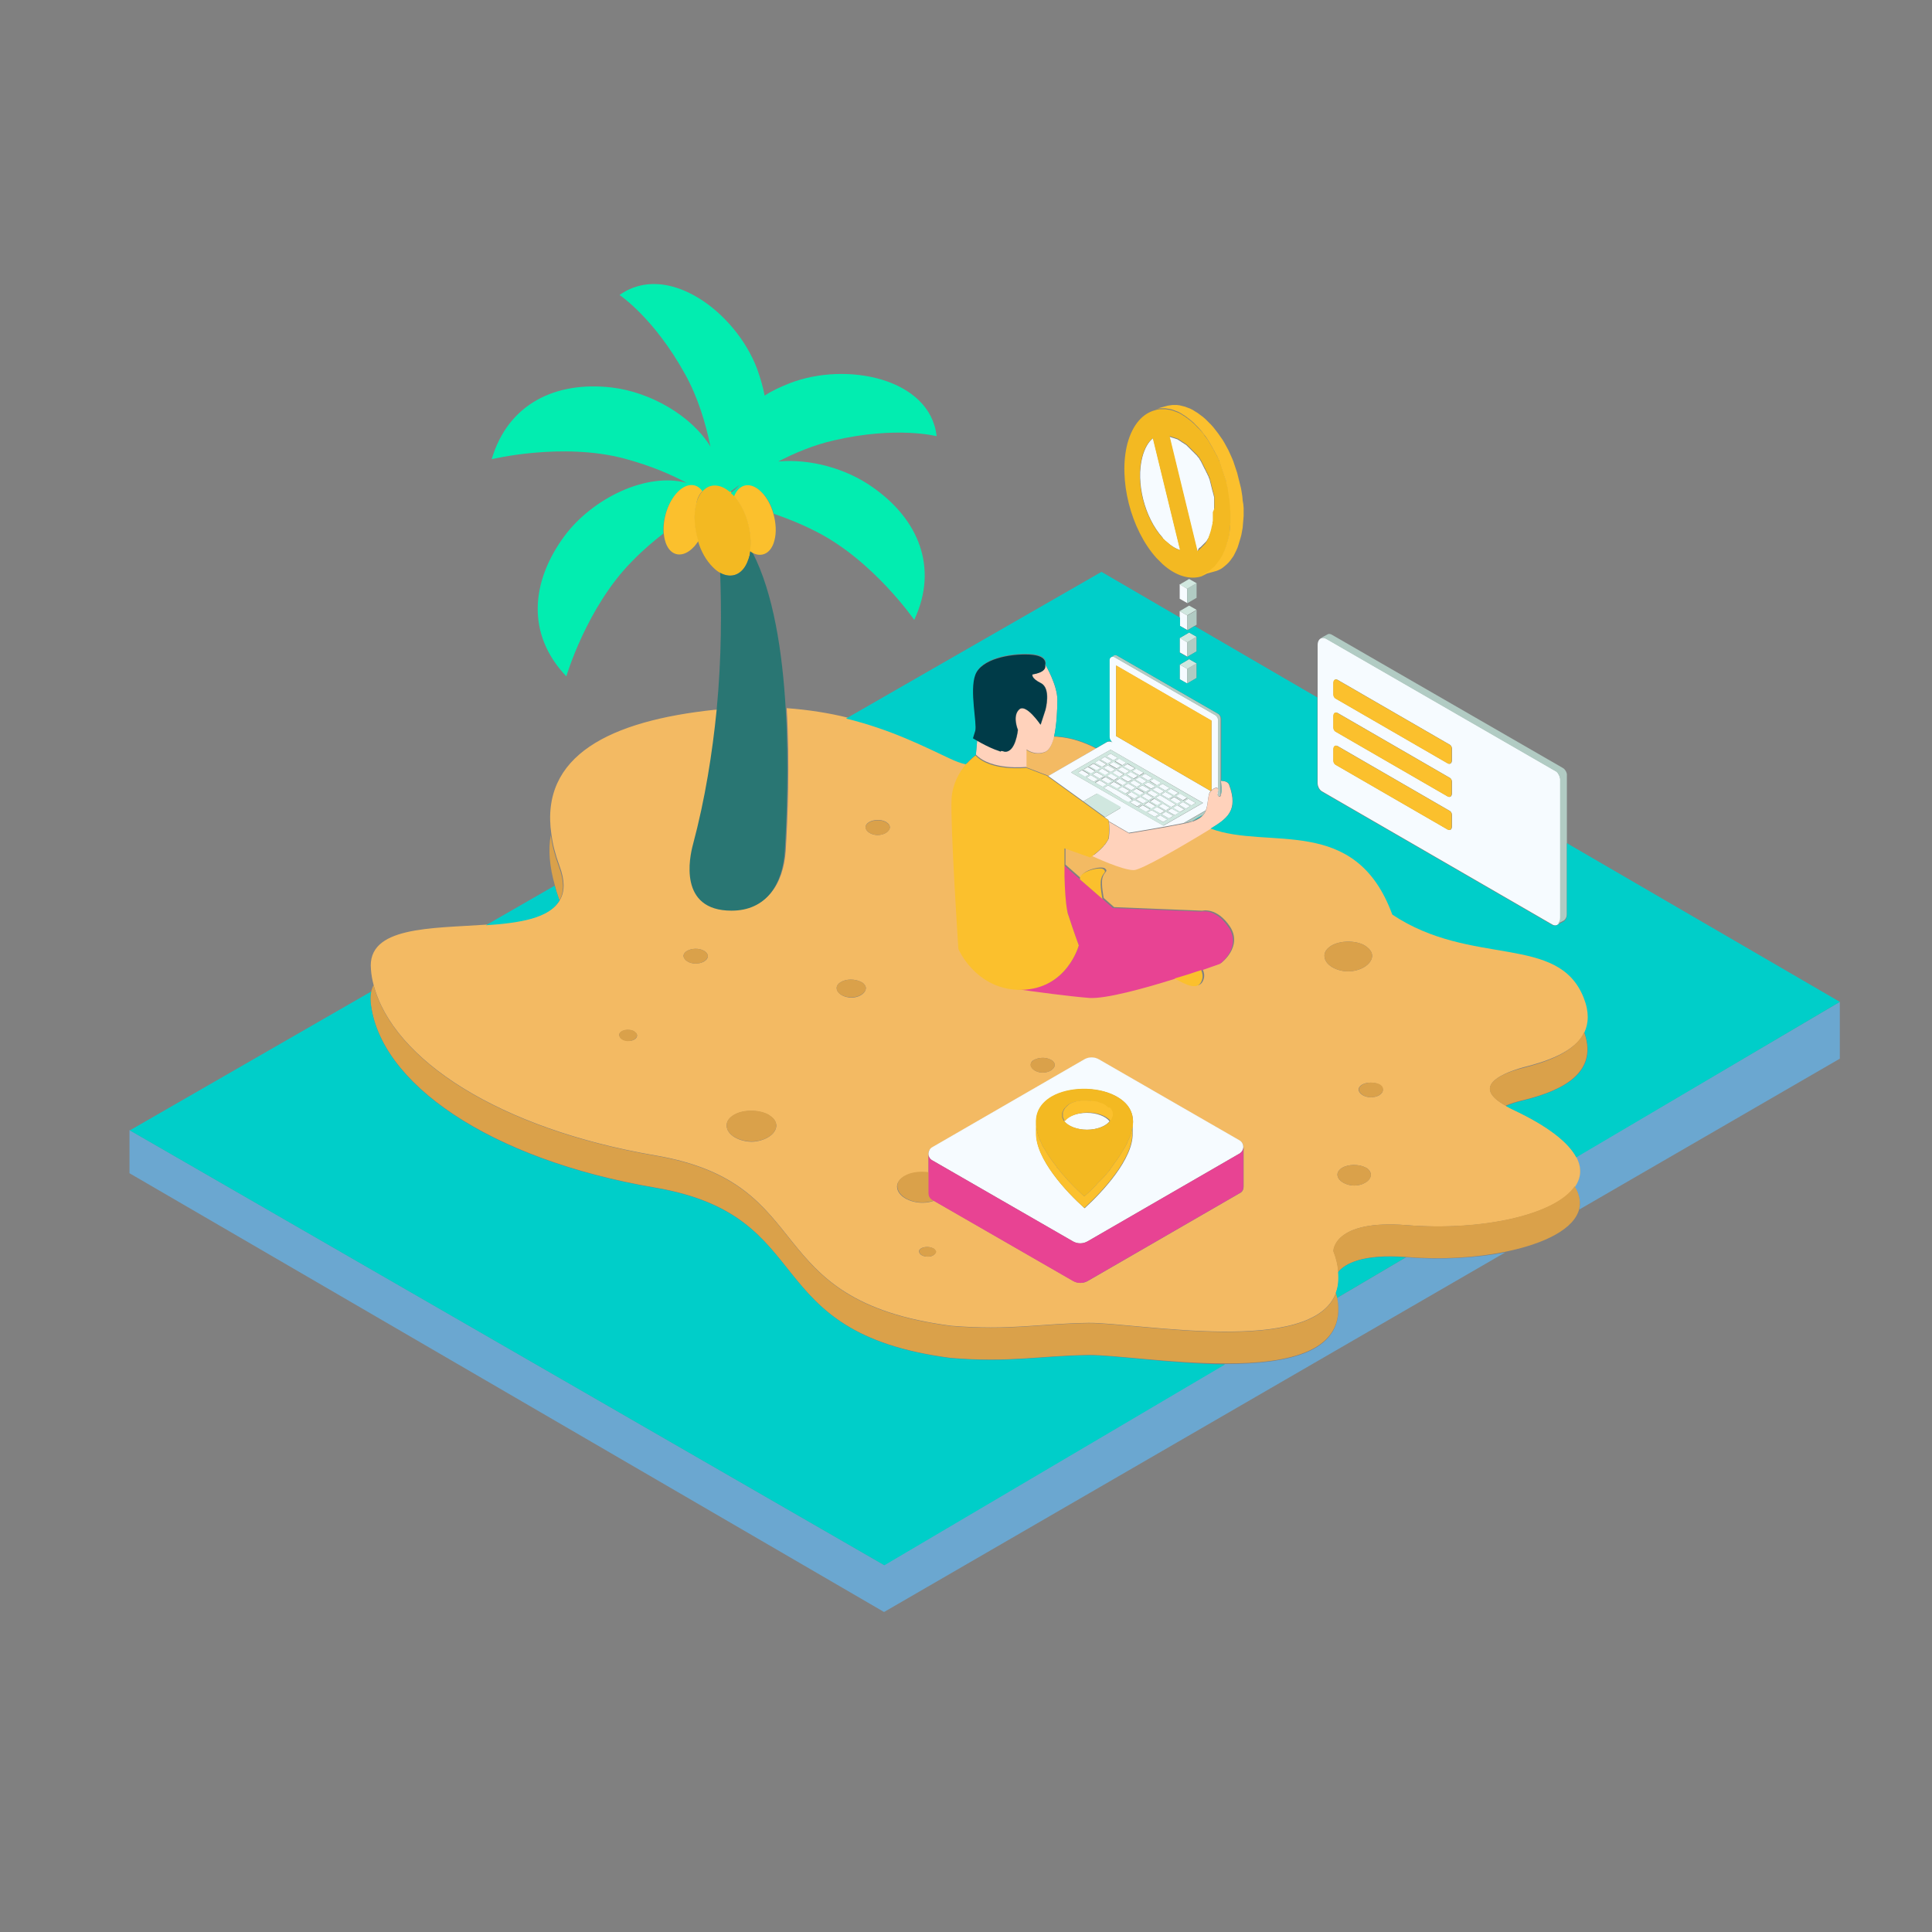 <svg version="1.1" id="color_x5F_1" xmlns="http://www.w3.org/2000/svg" xmlns:xlink="http://www.w3.org/1999/xlink" x="0px" y="0px" width="600px" height="600px" viewBox="0 0 600 600" enable-background="new 0 0 600 600" xml:space="preserve">
<rect x="0" y="0" width="600" height="600" fill="#808080" stroke="none"/>
<path id="color_x5F_14" fill="#6BA7D0" d="M571.376,311.137L571.376,311.137v17.639l-80.935,46.867
	c0.504-2.217,0.102-4.535-1.41-7.055c1.914-2.722,2.217-5.846,0.402-9.273L571.376,311.137z M436.822,390.459
	c-0.102,0-0.102,0-0.202,0l-21.367,12.599c3.226,16.831-14.917,20.561-34.873,20.561l-105.829,62.389L40.215,350.949v13.404
	l234.336,136.268l192.911-111.674C458.491,390.66,447.707,391.365,436.822,390.459z"></path>
<path id="color_x5F_13" fill="#F3BA63" d="M325.248,240.786l-6.552-2.52v-5.443c0,0,2.621,2.117,5.946,0.706
	c1.311-0.604,2.117-2.419,2.621-4.737c0.303,0,0.504,0,0.807,0c4.535,0.303,8.566,1.714,12.296,3.629l-14.816,8.567L325.248,240.786
	z M467.663,343.391c0.605,0.302,1.311,0.705,2.117,1.107c11.188,5.242,17.336,10.281,19.755,14.816
	c1.813,3.428,1.512,6.451-0.403,9.273c-6.249,8.768-29.027,13.808-52.209,11.893c-22.88-1.814-22.778,8.063-22.778,8.063
	c0.906,2.318,1.411,4.536,1.512,6.451c0.201,2.419,0,4.535-0.706,6.35c-7.055,19.956-61.784,9.374-76.802,9.475
	c-15.42,0.201-24.29,2.419-42.734,0.907c-60.675-7.862-40.417-44.146-91.92-52.915c-48.278-8.265-81.438-29.632-87.485-53.016
	c-0.403-1.512-0.706-3.124-0.806-4.736c-1.311-13.405,18.646-12.7,35.881-13.909c10.381-0.706,19.755-2.117,22.879-7.761
	c1.411-2.52,1.512-5.947-0.202-10.482c-1.311-3.527-2.117-6.753-2.52-9.776c-3.628-24.492,18.243-35.276,50.697-38.703
	c0.302,0,0.504,0,0.806-0.101c-1.209,13.204-3.527,27.516-7.257,41.727c-1.008,3.729-4.636,20.46,11.994,20.46
	c10.785,0,15.824-8.164,16.529-18.344c0.605-9.979,1.311-26.81,0.303-44.247c6.854,0.504,13.103,1.512,18.848,2.923
	c14.01,3.427,24.391,8.769,32.152,12.397c1.915,0.907,3.527,1.512,5.039,1.814c-1.915,2.217-4.031,5.846-4.333,10.482
	c-0.403,8.668,2.116,46.666,2.116,46.666s5.04,11.994,18.243,12.7c5.544,0.807,16.026,2.217,22.376,2.721
	c4.938,0.403,16.832-2.922,26.508-5.946c3.628,1.915,7.559,4.032,8.566,0.302c0.303-1.008,0.101-2.016-0.302-2.922
	c3.527-1.21,5.745-2.016,5.745-2.016s6.752-5.04,2.721-11.289c-4.132-6.148-8.567-4.938-8.567-4.938l-27.414-1.109l-3.226-2.822
	c0,0-0.907-4.233-0.403-6.249c0.504-2.016,1.915-1.915,0.807-2.923c-1.108-1.008-7.963,0.706-7.357,3.125l-4.939-4.334
	c0-3.125,0-5.443,0-5.443l7.963,2.822c0,0,0.303-0.202,0.705-0.504c0,0,9.374,4.435,12.901,4.334
	c2.318-0.101,14.211-6.955,22.477-11.994c0.402-0.302,0.906-0.504,1.31-0.806c17.94,6.753,45.053-4.636,56.442,26.709
	c24.492,16.429,51.504,5.846,59.466,25.903c1.714,4.334,1.512,7.862,0.201,10.685c-3.124,6.651-12.599,9.574-19.452,11.287
	C465.144,333.714,457.383,337.746,467.663,343.391z M197.85,321.619c0-0.402-0.201-0.807-0.705-1.108c0,0-0.101,0-0.101-0.101
	l-0.101-0.102c-1.109-0.604-2.822-0.604-3.83,0c-0.605,0.303-0.806,0.706-0.806,1.109l0,0c0.101,1.008,1.512,1.814,2.923,1.814
	C196.439,323.333,197.85,322.627,197.85,321.619z M219.822,296.926c0-0.504-0.302-1.108-1.008-1.512l-0.101-0.101
	c-0.101,0-0.101-0.101-0.202-0.101c-1.512-0.806-3.729-0.706-5.14,0.101c-0.706,0.403-1.109,1.008-1.109,1.512l0,0
	c0.101,1.411,1.915,2.419,3.729,2.419C217.907,299.244,219.822,298.337,219.822,296.926z M241.088,349.639
	c0-1.108-0.604-2.217-2.016-3.125c-0.101-0.1-0.202-0.1-0.302-0.201c-0.101-0.101-0.202-0.101-0.303-0.201
	c-3.023-1.512-7.761-1.512-10.583,0.201c-1.512,0.907-2.217,2.016-2.217,3.226v0.101c0.101,2.923,4.031,4.939,7.861,4.939
	C237.158,354.477,240.988,352.461,241.088,349.639z M320.107,330.69c0.101,1.411,1.915,2.419,3.729,2.419s3.628-1.008,3.729-2.318
	c0-0.604-0.303-1.108-0.907-1.512c-0.102,0-0.102-0.101-0.202-0.101s-0.101-0.101-0.201-0.101c-1.512-0.807-3.729-0.706-5.141,0.101
	C320.41,329.48,320.107,330.086,320.107,330.69L320.107,330.69z M268.906,306.904c0-0.605-0.403-1.311-1.209-1.814
	c-0.101,0-0.101-0.101-0.202-0.101c-0.101,0-0.101-0.101-0.201-0.101c-1.814-0.907-4.536-0.907-6.148,0.101
	c-0.907,0.504-1.31,1.21-1.31,1.813c0,0,0,0,0,0.102c0.101,1.713,2.318,2.923,4.636,2.923
	C266.588,309.827,268.806,308.617,268.906,306.904z M276.365,256.913c0-0.504-0.302-1.109-1.008-1.512l-0.101-0.101
	c-0.101,0-0.101-0.101-0.202-0.101c-1.512-0.807-3.729-0.706-5.14,0.101c-0.706,0.403-1.109,1.008-1.109,1.512c0,0,0,0,0,0.101
	c0.101,1.411,1.915,2.419,3.729,2.419C274.45,259.332,276.264,258.324,276.365,256.913z M290.576,388.745
	c0-0.403-0.202-0.706-0.706-1.008c0,0-0.101,0-0.101-0.101h-0.101c-1.008-0.504-2.52-0.504-3.527,0
	c-0.504,0.303-0.807,0.705-0.706,1.008l0,0c0,1.008,1.31,1.612,2.621,1.612C289.266,390.357,290.576,389.652,290.576,388.745z
	 M386.125,356.291c0-0.807-0.303-1.613-1.109-2.016l-43.742-25.197c-1.411-0.807-3.125-0.807-4.535,0l-47.271,27.313
	c-0.706,0.403-1.109,1.108-1.109,1.814l0,0v0.101c0,0.102,0,0.102,0,0.201v5.746c-2.621-0.404-5.443-0.102-7.559,1.108
	c-1.512,0.907-2.218,2.016-2.218,3.124v0.102c0.101,2.922,4.032,4.938,7.862,4.938c1.209,0,2.52-0.201,3.628-0.604l43.238,24.895
	c1.411,0.807,3.125,0.807,4.536,0l47.271-27.314c0.806-0.402,1.108-1.209,1.108-2.016v-12.195H386.125z M418.68,301.663
	c3.629,0,7.257-2.016,7.458-4.737c0-1.108-0.604-2.116-1.915-3.023c-0.101-0.101-0.201-0.101-0.302-0.202
	c-0.101-0.101-0.202-0.101-0.303-0.202c-2.923-1.512-7.458-1.411-10.18,0.202c-1.411,0.907-2.116,1.915-2.116,3.023v0.101
	C411.322,299.647,415.051,301.663,418.68,301.663z M425.735,364.857c0-0.705-0.403-1.512-1.311-2.115
	c-0.101,0-0.101-0.102-0.202-0.102c-0.101,0-0.201-0.101-0.201-0.101c-2.016-1.008-5.241-1.008-7.156,0.101
	c-1.008,0.605-1.512,1.411-1.512,2.117c0,0,0,0,0,0.1c0.101,1.916,2.722,3.326,5.241,3.326S425.634,366.773,425.735,364.857z
	 M429.464,338.451c0-0.504-0.302-1.108-0.907-1.512c0,0-0.101,0-0.201-0.102c0,0-0.101-0.1-0.201-0.1
	c-1.513-0.706-3.729-0.706-5.141,0.1c-0.706,0.404-1.108,1.009-1.108,1.513l0,0c0.101,1.411,1.915,2.419,3.83,2.419
	S429.464,339.862,429.464,338.451z"></path>
<path id="color_x5F_12" fill="#F6FBFF" d="M378.263,245.624c0-0.101,0.102-0.101,0.102-0.202v1.713
	C378.062,246.833,377.86,246.229,378.263,245.624z M360.625,246.733l2.318,1.31l1.31-0.806l-2.317-1.311L360.625,246.733z
	 M357.903,245.221l2.318,1.311l1.311-0.807l-2.318-1.31L357.903,245.221z M366.874,248.849l-2.218-1.31l-1.31,0.806l2.217,1.311
	L366.874,248.849z M345.507,242.601l-2.218-1.311l-1.311,0.807l2.218,1.31L345.507,242.601z M365.16,249.857l-2.217-1.311
	l-0.807-0.504l-1.915-1.108l-1.311,0.806l2.218,1.31l0.403,0.303l2.217,1.31L365.16,249.857z M360.726,249.354l-2.218-1.311
	l-1.31,0.806l2.217,1.311L360.726,249.354z M363.347,250.865l-2.218-1.311l-1.311,0.807l2.218,1.31L363.347,250.865z
	 M355.283,243.608l2.217,1.31l1.311-0.706l-2.217-1.31L355.283,243.608z M339.258,240.484l2.217,1.31l1.311-0.706l-2.218-1.31
	L339.258,240.484z M342.685,238.468l2.318,1.311l1.31-0.806l-2.318-1.311L342.685,238.468z M340.971,239.476l2.218,1.31l1.311-0.806
	l-2.218-1.311L340.971,239.476z M358.004,247.741l-2.217-1.311l-1.311,0.807l2.218,1.31L358.004,247.741z M347.119,238.972
	l2.318,1.31l1.31-0.806l-2.317-1.311L347.119,238.972z M349.841,240.484l2.217,1.31l1.311-0.806l-2.218-1.31L349.841,240.484z
	 M344.499,237.359l2.317,1.31l1.311-0.806l-2.318-1.31L344.499,237.359z M352.562,242.097l2.218,1.31l1.311-0.806l-2.218-1.311
	L352.562,242.097z M368.688,182.832l-2.017-1.209l-0.302-0.202v4.536l2.318,1.311V182.832z M368.688,191.097l-2.318-1.31l0,0v1.915
	v2.621l2.318,1.31V191.097z M348.228,244.112l-2.317-1.311l-1.311,0.807l2.318,1.31L348.228,244.112z M353.469,244.616l2.318,1.31
	l1.311-0.806l-2.318-1.209L353.469,244.616z M360.726,252.881l2.318,1.311l1.311-0.807l-2.318-1.31L360.726,252.881z
	 M361.633,167.714c0.201,0.202,0.403,0.403,0.705,0.604c1.411,1.209,2.822,2.117,4.233,2.52l-8.466-34.772
	c-1.512,1.209-2.621,3.225-3.326,5.846c-2.117,7.862,0.705,18.848,6.249,24.996C361.129,167.21,361.33,167.411,361.633,167.714z
	 M366.37,206.417v4.536l2.318,1.31v-4.536l-0.807-0.504L366.37,206.417L366.37,206.417z M372.417,170.233
	c0.102,0,0.102-0.101,0.202-0.202c0.101,0,0.101-0.101,0.201-0.101c0.101-0.101,0.101-0.101,0.202-0.202
	c0.101-0.101,0.101-0.101,0.201-0.202c0.101-0.101,0.101-0.101,0.201-0.202c0.102-0.101,0.102-0.101,0.202-0.201
	c0.101-0.101,0.101-0.101,0.201-0.202c0.102-0.101,0.102-0.101,0.202-0.202s0.101-0.101,0.201-0.202
	c0.101-0.101,0.101-0.101,0.202-0.202c0-0.101,0.101-0.101,0.201-0.201c0.101-0.101,0.101-0.202,0.201-0.303
	c0-0.101,0.102-0.202,0.202-0.302c0.101-0.202,0.201-0.302,0.302-0.504c0-0.101,0.102-0.202,0.102-0.302
	c0-0.101,0.101-0.202,0.201-0.303c0-0.101,0.101-0.201,0.101-0.302c0-0.101,0.102-0.202,0.102-0.302s0.101-0.202,0.101-0.302l0,0
	c0-0.101,0.101-0.202,0.101-0.303c0-0.101,0.101-0.202,0.101-0.302s0.101-0.202,0.101-0.302c0-0.101,0.102-0.202,0.102-0.302
	c0-0.101,0.101-0.303,0.101-0.403c0.101-0.302,0.101-0.504,0.201-0.806c0-0.101,0-0.303,0.102-0.403c0-0.101,0-0.302,0.101-0.403
	c0-0.101,0-0.302,0.101-0.403c0-0.101,0-0.303,0-0.403s0-0.302,0.101-0.403c0-0.101,0-0.302,0-0.403c0-0.101,0-0.303,0-0.403
	c0-0.101,0-0.302,0-0.403c0-0.101,0-0.302,0-0.403c0-0.101,0-0.303,0-0.403s0-0.302,0-0.403c0-0.101,0-0.302,0-0.403
	c0-0.101,0-0.302,0-0.403c0-0.101,0-0.302,0-0.403c0-0.101,0-0.302,0-0.403c0-0.101,0-0.303,0-0.403c0-0.202,0-0.302,0-0.403
	c0-0.201,0-0.302,0-0.403c0-0.202,0-0.302,0-0.403c0-0.202,0-0.302,0-0.403c0-0.202,0-0.303,0-0.504c0-0.101,0-0.302-0.101-0.403
	c0-0.101,0-0.303-0.101-0.403l0,0c0-0.101,0-0.302-0.101-0.403c0-0.101,0-0.302-0.102-0.403c0-0.202-0.101-0.302-0.101-0.403
	c0-0.101-0.101-0.302-0.101-0.403c0-0.101-0.101-0.303-0.101-0.403c0-0.101-0.102-0.303-0.102-0.403s-0.101-0.302-0.101-0.403
	c0-0.101-0.101-0.302-0.101-0.403c0-0.202-0.101-0.302-0.101-0.403c0-0.101-0.101-0.302-0.101-0.403
	c0-0.101-0.102-0.303-0.102-0.403s-0.101-0.302-0.101-0.403c0-0.101-0.101-0.302-0.201-0.403c0-0.101-0.102-0.302-0.102-0.403
	c-0.101-0.101-0.101-0.302-0.201-0.403c-0.101-0.101-0.101-0.302-0.201-0.403l0,0l0,0c0-0.101-0.102-0.303-0.202-0.403
	s-0.101-0.302-0.201-0.403c0-0.101-0.101-0.302-0.202-0.403c0-0.101-0.101-0.303-0.201-0.403c-0.101-0.101-0.101-0.302-0.201-0.403
	c-0.102-0.101-0.102-0.302-0.202-0.403c-0.101-0.101-0.101-0.303-0.201-0.403c-0.102-0.101-0.102-0.302-0.202-0.403l0,0
	c-0.101-0.101-0.101-0.302-0.201-0.403c-0.101-0.101-0.101-0.302-0.202-0.403l0,0l0,0c-0.101-0.101-0.101-0.202-0.201-0.302
	c-0.101-0.101-0.202-0.303-0.202-0.403c-0.101-0.101-0.201-0.202-0.201-0.302c-0.101-0.101-0.201-0.202-0.303-0.302
	c-0.101-0.101-0.201-0.202-0.201-0.303c-0.101-0.101-0.201-0.201-0.303-0.302c-0.101-0.101-0.201-0.202-0.302-0.302
	s-0.202-0.202-0.303-0.302c-0.101-0.101-0.201-0.202-0.302-0.303c-0.102-0.101-0.202-0.202-0.303-0.302s-0.201-0.202-0.303-0.302
	c-0.101-0.101-0.201-0.202-0.302-0.302c-0.101-0.101-0.202-0.202-0.303-0.303c-0.101-0.101-0.201-0.201-0.302-0.302
	c-0.102-0.101-0.202-0.202-0.303-0.302c-0.101-0.101-0.202-0.202-0.303-0.303l0,0l0,0c-0.101-0.101-0.201-0.201-0.302-0.201
	c-0.102-0.101-0.202-0.202-0.303-0.202c-0.101-0.101-0.201-0.101-0.303-0.202c-0.101-0.101-0.201-0.202-0.302-0.202
	s-0.202-0.101-0.303-0.202c-0.101-0.101-0.201-0.101-0.302-0.201c-0.102-0.101-0.202-0.101-0.303-0.202
	c-0.101,0-0.201-0.101-0.303-0.202c-0.101,0-0.201-0.101-0.302-0.202c-0.101,0-0.202-0.101-0.303-0.101s-0.201-0.101-0.302-0.101
	c-0.102,0-0.202-0.101-0.303-0.101l0,0c-0.101,0-0.202-0.101-0.303-0.101s-0.201-0.101-0.302-0.101c-0.102,0-0.202,0-0.303-0.101
	c-0.101,0-0.201,0-0.303-0.101c-0.101,0-0.201,0-0.302-0.101c-0.101,0-0.202,0-0.202,0l8.668,35.679
	C372.316,170.233,372.316,170.233,372.417,170.233z M355.283,246.229l-2.318-1.311l-1.311,0.806l2.318,1.311L355.283,246.229z
	 M368.688,199.462l-2.017-1.209l-0.302-0.202v4.536l2.318,1.311V199.462z M349.941,243.104l-2.218-1.311l-1.31,0.807l2.217,1.31
	L349.941,243.104z M343.692,240.988l2.218,1.31l1.31-0.806l-2.217-1.31L343.692,240.988z M352.662,244.616l-2.317-1.311
	l-1.311,0.807l2.318,1.31L352.662,244.616z M345.405,239.98l2.218,1.31l1.311-0.806l-2.218-1.311L345.405,239.98z M359.818,246.733
	l-2.318-1.311l-1.31,0.807l2.318,1.31L359.818,246.733z M350.849,243.104l2.217,1.31l1.311-0.806l-2.218-1.311L350.849,243.104z
	 M348.127,241.492l2.218,1.31l1.31-0.806l-2.217-1.31L348.127,241.492z M364.656,247.035l1.311-0.806l-2.318-1.311l-1.311,0.806
	L364.656,247.035z M338.754,240.686l-1.311,0.806l2.218,1.31l1.31-0.806L338.754,240.686z M341.475,242.298l-1.31,0.807l2.317,1.31
	l1.311-0.806L341.475,242.298z M336.032,239.173l-1.311,0.807l2.218,1.31l1.311-0.806L336.032,239.173z M350.849,245.624
	l-2.318-1.31l-1.311,0.806l2.318,1.31L350.849,245.624z M352.26,248.446l-1.311,0.706l2.217,1.31l1.311-0.806L352.26,248.446z
	 M340.063,239.476l-2.217-1.311l-1.311,0.807l2.318,1.31L340.063,239.476z M343.592,237.359l-2.318-1.311l-1.311,0.807l2.318,1.31
	L343.592,237.359z M341.878,238.468l-2.318-1.31l-1.31,0.806l2.317,1.311L341.878,238.468z M336.436,248.849l-10.886-7.861
	l14.816-8.567l3.124-1.814c0.605-0.403,1.411-0.403,2.017,0c-0.605-0.403-1.008-1.008-1.008-1.713v-23.988
	c0-0.807,0.806-1.209,1.512-0.907l31.346,18.041c0.604,0.303,1.008,1.008,1.008,1.714v21.367c-0.102-0.202-0.202-0.403-0.403-0.504
	c-0.202-0.101-1.008,0.101-1.714,0.806v-21.569l-29.632-17.134v21.872l29.33,17.033c-0.202,0.302-0.403,0.605-0.504,1.109
	c-0.102,0.302-0.102,0.706-0.202,1.008c-0.201,1.411-0.302,2.822-0.806,3.931l-6.854,3.931c-5.846,1.209-17.033,3.024-17.033,3.024
	l-6.249-3.628c0-0.302-0.101-0.403-0.101-0.403l-1.21-0.806c0.102,0,0.102,0,0.202,0l4.636-2.721c0.202-0.101,0.202-0.303,0-0.403
	l-7.055-4.032c-0.101-0.101-0.303-0.101-0.403,0L336.436,248.849z M332.605,239.879l28.725,16.53l12.297-7.055l-28.726-16.53
	L332.605,239.879z M337.544,345.607c-3.124,0-5.846,1.008-7.055,2.621c1.209,1.512,3.931,2.619,7.055,2.619
	c3.125,0,5.846-1.107,7.056-2.619C343.39,346.716,340.669,345.607,337.544,345.607z M484.596,242.298v42.836
	c0,0.907-0.302,1.512-0.705,1.915c-0.202,0.202-0.403,0.303-0.604,0.303l0,0c-0.403,0.101-0.807,0-1.311-0.303l-71.46-41.324
	c-0.705-0.403-1.311-1.512-1.311-2.52v-26.709V200.37c0-1.109,0.403-1.814,1.008-2.117c0.505-0.302,1.009-0.202,1.714,0.101
	l71.46,41.223C483.991,240.081,484.596,241.29,484.596,242.298z M450.933,253.083c0-0.504-0.303-1.008-0.605-1.209l-34.873-20.158
	c-0.705-0.403-1.31,0-1.31,1.008v3.527c0,0.504,0.302,1.008,0.604,1.209l34.873,20.158c0.705,0.403,1.311,0,1.311-1.008V253.083z
	 M450.933,242.802c0-0.504-0.303-1.008-0.605-1.209l-34.873-20.158c-0.705-0.403-1.31,0-1.31,1.008v3.528
	c0,0.504,0.302,1.008,0.604,1.209l34.873,20.158c0.705,0.403,1.311,0,1.311-1.008V242.802z M450.933,232.521
	c0-0.504-0.303-1.008-0.605-1.209l-34.873-20.158c-0.705-0.403-1.31,0-1.31,1.008v3.527c0,0.504,0.302,1.008,0.604,1.209
	l34.873,20.158c0.705,0.403,1.311,0,1.311-1.008V232.521z M386.125,356.291c0,0.705-0.403,1.411-1.109,1.915l-47.27,27.313
	c-1.411,0.807-3.125,0.807-4.536,0l-43.742-25.197c-0.706-0.402-1.109-1.108-1.109-1.914c0-0.102,0-0.102,0-0.202c0,0,0,0,0-0.101
	c0.101-0.706,0.403-1.411,1.109-1.814l47.271-27.314c1.41-0.806,3.124-0.806,4.535,0l43.742,25.197
	C385.822,354.678,386.125,355.484,386.125,356.291z M351.856,348.631c0,0.102,0,0.303,0,0.403c0.201-3.427-1.311-6.552-5.645-8.769
	c-5.543-2.822-14.11-2.722-19.452,0.303c-3.629,2.116-5.04,4.938-4.938,8.164l0,0l0,0v0.1v3.024
	c-0.202,8.063,9.373,18.343,15.018,23.383c5.543-5.04,15.118-15.319,14.917-23.282v-3.326H351.856z M354.88,250.059l-1.311,0.807
	l2.318,1.31l1.311-0.806L354.88,250.059z M357.602,251.571l-1.311,0.806l2.318,1.311l1.31-0.807L357.602,251.571z M362.54,254.494
	l-2.218-1.311l-1.31,0.807l2.217,1.31L362.54,254.494z M345.305,236.352l-2.217-1.311l-1.311,0.807l2.218,1.31L345.305,236.352z
	 M350.546,247.539l-0.807-0.504l-0.201-0.101l-0.403-0.202l-2.721-1.613l-0.303-0.101l-1.814-1.008l-0.201-0.101l-1.311,0.806
	l2.318,1.311l0.403,0.302l2.217,1.31l0.403,0.303l2.218,1.31l1.31-0.806L350.546,247.539z M362.54,251.873l2.318,1.31l1.31-0.806
	l-2.317-1.31L362.54,251.873z M364.253,250.865l2.218,1.31l1.311-0.806l-2.218-1.311L364.253,250.865z M361.633,251.873
	l-2.318-1.311l-1.311,0.807l2.318,1.31L361.633,251.873z M366.067,249.857l2.218,1.31l1.31-0.806l-2.217-1.311L366.067,249.857z
	 M358.911,250.361l-2.217-1.311l-1.311,0.807l2.218,1.31L358.911,250.361z M353.569,247.237l-2.217-1.311l-1.311,0.807l2.218,1.31
	L353.569,247.237z M369.998,250.16l1.311-0.806l-2.218-1.311l-1.31,0.806L369.998,250.16z M356.291,248.749l-2.218-1.31l-1.31,0.806
	l2.217,1.31L356.291,248.749z M347.119,235.344l-2.218-1.311l-1.31,0.807l2.217,1.31L347.119,235.344z M351.15,239.274l1.311-0.706
	l-2.318-1.31l-1.31,0.806L351.15,239.274z M348.53,237.662l1.311-0.806l-2.218-1.311l-1.311,0.807L348.53,237.662z M353.872,240.786
	l1.311-0.806l-2.318-1.311l-1.311,0.807L353.872,240.786z M359.314,243.911l1.311-0.806l-2.218-1.311l-1.31,0.706L359.314,243.911z
	 M361.936,245.523l1.31-0.807l-2.217-1.31l-1.311,0.806L361.936,245.523z M356.594,242.399l1.31-0.807l-2.217-1.31l-1.311,0.806
	L356.594,242.399z M367.378,248.547l1.311-0.806l-2.218-1.311l-1.311,0.807L367.378,248.547z"></path>
<path id="color_x5F_11" fill="#B1CBC3" d="M379.069,223.249v19.15v4.536c-0.201,0.504-0.504,0.504-0.807,0.201v-1.713
	c0-0.101,0-0.202,0-0.302v-21.367c0-0.706-0.402-1.411-1.008-1.714l-31.345-18.041c-0.303-0.202-0.706-0.202-1.009,0l0.807-0.504
	c0.303-0.202,0.706-0.202,1.008,0l31.346,18.041C378.767,221.938,379.069,222.543,379.069,223.249z M370.1,255.098
	c0.101,0,0.201-0.101,0.302-0.101l0.303-0.202l2.822-1.613c0.402-0.403,0.705-0.907,0.906-1.411l-6.854,3.931
	C368.587,255.4,369.494,255.199,370.1,255.098z M371.611,206.014l-2.923,1.713v4.536l2.923-1.713V206.014z M371.611,181.119
	l-2.923,1.713v4.536l2.923-1.713V181.119z M371.611,197.749l-2.923,1.713v4.536l2.923-1.713V197.749z M371.611,194.02v-4.536
	l-2.923,1.713v4.536l2.217-1.311L371.611,194.02z M485.302,238.468l-71.46-41.223c-0.604-0.403-1.21-0.504-1.612-0.202l-2.218,1.209
	l0,0c0.504-0.302,1.008-0.202,1.714,0.101l71.459,41.223c0.706,0.403,1.311,1.613,1.311,2.52v42.835
	c0,0.907-0.302,1.512-0.705,1.915l1.713-0.907c0.604-0.302,1.108-1.109,1.108-2.217v-22.174v-20.763
	C486.713,240.081,486.107,238.871,485.302,238.468z"></path>
<path id="color_x5F_10" fill="#D0E7DF" d="M347.926,250.966l-4.637,2.721c-0.101,0-0.101,0-0.201,0l-6.652-4.838l4.132-2.318
	c0.102-0.101,0.303-0.101,0.403,0l7.056,4.031C348.127,250.563,348.127,250.865,347.926,250.966z M373.526,249.354l-12.297,7.055
	l-28.624-16.53l12.296-7.055L373.526,249.354z M366.471,246.531l-1.311,0.806l2.318,1.311l1.311-0.807L366.471,246.531z
	 M361.532,245.725l-2.318-1.31l-1.311,0.806l2.318,1.311L361.532,245.725z M360.625,246.733l2.318,1.31l1.31-0.806l-2.317-1.311
	L360.625,246.733z M354.376,243.608l-2.218-1.311l-1.31,0.807l2.217,1.31L354.376,243.608z M353.469,244.616l2.318,1.31l1.311-0.806
	l-2.318-1.209L353.469,244.616z M351.654,242.097l-2.217-1.311l-1.311,0.806l2.218,1.311L351.654,242.097z M349.034,240.484
	l-2.218-1.311l-1.31,0.807l2.217,1.31L349.034,240.484z M345.003,240.282l-1.311,0.806l2.218,1.311l1.31-0.807L345.003,240.282z
	 M346.313,242.601l2.218,1.31l1.311-0.806l-2.218-1.311L346.313,242.601z M349.034,244.112l2.318,1.31l1.31-0.806l-2.317-1.311
	L349.034,244.112z M351.756,245.624l2.317,1.311l1.311-0.807l-2.318-1.31L351.756,245.624z M354.477,247.237l2.218,1.31l1.31-0.806
	l-2.217-1.311L354.477,247.237z M357.098,248.749l2.217,1.31l1.311-0.806l-2.218-1.31L357.098,248.749z M358.407,247.539
	l1.311-0.806l-2.318-1.311l-1.31,0.807L358.407,247.539z M358.811,244.213l-2.217-1.31l-1.311,0.806l2.217,1.311L358.811,244.213z
	 M356.09,242.601l-2.218-1.311l-1.311,0.807l2.218,1.31L356.09,242.601z M353.469,241.088l-2.217-1.31l-1.311,0.806l2.217,1.311
	L353.469,241.088z M350.747,239.476l-2.317-1.311l-1.311,0.807l2.318,1.31L350.747,239.476z M348.026,237.964l-2.318-1.31
	l-1.311,0.806l2.318,1.311L348.026,237.964z M343.994,237.662l-1.31,0.806l2.318,1.311l1.31-0.806L343.994,237.662z
	 M342.281,238.669l-1.311,0.706l2.218,1.311l1.311-0.807L342.281,238.669z M340.567,239.678l-1.31,0.806l2.217,1.31l1.311-0.706
	L340.567,239.678z M341.878,241.996l2.218,1.31l1.31-0.806l-2.217-1.31L341.878,241.996z M344.6,243.507l2.318,1.311l1.31-0.807
	l-2.318-1.31L344.6,243.507z M347.32,245.12l2.318,1.31l1.311-0.806l-2.318-1.31L347.32,245.12z M349.941,246.733l2.217,1.31
	l1.311-0.806l-2.217-1.311L349.941,246.733z M352.662,248.245l2.218,1.31l1.311-0.806l-2.218-1.31L352.662,248.245z
	 M355.384,249.756l2.218,1.311l1.31-0.807l-2.217-1.31L355.384,249.756z M358.105,251.369l2.317,1.31l1.311-0.806l-2.318-1.311
	L358.105,251.369z M362.036,251.671l1.311-0.806l-2.218-1.311l-1.311,0.807L362.036,251.671z M363.851,250.664l1.31-0.806
	l-2.217-1.311l-0.807-0.504l-1.915-1.108l-1.311,0.806l2.218,1.31l0.403,0.303L363.851,250.664z M365.563,249.555l1.311-0.806
	l-2.218-1.31l-1.31,0.806L365.563,249.555z M363.749,244.918l-1.31,0.806l2.317,1.311l1.311-0.806L363.749,244.918z
	 M361.028,243.407l-1.311,0.806l2.218,1.311l1.31-0.807L361.028,243.407z M358.307,241.895l-1.311,0.706l2.218,1.31l1.311-0.806
	L358.307,241.895z M355.687,240.282l-1.311,0.806l2.218,1.311l1.31-0.807L355.687,240.282z M352.965,238.771l-1.311,0.806
	l2.318,1.31l1.311-0.806L352.965,238.771z M350.243,237.158l-1.31,0.806l2.318,1.311l1.31-0.706L350.243,237.158z M347.522,235.646
	l-1.311,0.806l2.218,1.311l1.31-0.807L347.522,235.646z M343.592,234.84l2.217,1.31l1.311-0.806l-2.218-1.311L343.592,234.84z
	 M341.777,235.848l2.218,1.31l1.31-0.806l-2.217-1.311L341.777,235.848z M340.063,236.855l2.318,1.31l1.311-0.806l-2.318-1.311
	L340.063,236.855z M338.25,237.863l2.317,1.31l1.311-0.806l-2.318-1.31L338.25,237.863z M336.536,238.871l2.318,1.311l1.311-0.807
	l-2.218-1.31L336.536,238.871z M337.04,241.189l1.311-0.807l-2.218-1.31l-1.31,0.806L337.04,241.189z M339.661,242.802l1.31-0.806
	l-2.217-1.31l-1.311,0.806L339.661,242.802z M342.382,244.314l1.311-0.807l-2.318-1.31l-1.311,0.806L342.382,244.314z
	 M350.445,249.051l1.311-0.806l-1.21-0.706l-0.807-0.504l-0.201-0.101l-0.403-0.202l-2.721-1.613l-0.303-0.101l-1.814-1.008
	l-0.201-0.101l-1.311,0.806l2.318,1.311l0.403,0.302l2.217,1.31l0.403,0.303L350.445,249.051z M353.166,250.563l1.311-0.806
	l-2.217-1.31l-1.311,0.706L353.166,250.563z M355.888,252.075l1.311-0.807l-2.318-1.31l-1.311,0.806L355.888,252.075z
	 M358.609,253.687l1.31-0.806l-2.317-1.31l-1.311,0.806L358.609,253.687z M362.54,254.494l-2.218-1.311l-1.31,0.807l2.217,1.31
	L362.54,254.494z M364.354,253.385l-2.318-1.31l-1.311,0.806l2.318,1.311L364.354,253.385z M366.067,252.377l-2.318-1.31
	l-1.31,0.806l2.317,1.31L366.067,252.377z M367.882,251.369l-2.218-1.311l-1.31,0.807l2.217,1.31L367.882,251.369z M369.595,250.361
	l-2.217-1.311l-1.311,0.807l2.218,1.31L369.595,250.361z M369.998,250.16l1.311-0.806l-2.218-1.311l-1.31,0.806L369.998,250.16z
	 M367.882,207.223l0.807,0.504l2.923-1.713l-2.318-1.31l-2.923,1.713L367.882,207.223z M368.688,182.832l2.923-1.713l-2.318-1.31
	l-2.923,1.713l0.302,0.202L368.688,182.832z M368.688,199.462l2.923-1.713l-2.318-1.31l-2.923,1.713l0.302,0.201L368.688,199.462z
	 M368.688,191.097l2.923-1.713l-2.318-1.311l-2.923,1.713L368.688,191.097z"></path>
<path id="color_x5F_9" fill="#F3B922" d="M228.087,154.107c3.729,4.233,5.745,11.288,4.938,17.033
	c-0.101,0.403-0.101,0.706-0.202,1.108c0,0.303-0.101,0.504-0.202,0.706c0,0.201-0.101,0.504-0.202,0.705
	c-1.512,4.737-5.14,6.249-8.769,4.233c-0.806-0.403-1.512-1.008-2.318-1.814c-2.016-2.016-3.628-4.838-4.536-7.962
	c-1.209-3.931-1.613-8.164-0.605-11.692c0.403-1.613,1.109-2.923,2.016-3.931c0.101-0.101,0.202-0.302,0.403-0.403
	c1.008-1.008,2.218-1.512,3.528-1.512c1.512,0,3.125,0.604,4.737,2.016c0.101,0.101,0.201,0.202,0.302,0.302
	c0.101,0.101,0.302,0.202,0.403,0.403C227.583,153.603,227.885,153.805,228.087,154.107z M382.093,160.255c0,0.403,0,0.806,0,1.209
	c0,0.202,0,0.403,0,0.604c0,0.202,0,0.403,0,0.605c0,0.403-0.101,0.806-0.101,1.209s-0.101,0.806-0.101,1.209
	s-0.101,0.806-0.202,1.109c0,0.403-0.101,0.705-0.201,1.108s-0.201,0.706-0.303,1.109c-0.101,0.302-0.201,0.706-0.302,1.008
	s-0.202,0.706-0.303,1.008c-0.101,0.202-0.101,0.302-0.201,0.504l0,0c-0.101,0.202-0.101,0.302-0.202,0.504
	c-0.101,0.302-0.302,0.605-0.402,0.907c-0.102,0.101-0.102,0.302-0.202,0.403c-0.101,0.101-0.101,0.302-0.201,0.403
	c-0.202,0.303-0.303,0.504-0.504,0.807c-0.202,0.302-0.303,0.504-0.504,0.705c-0.202,0.202-0.303,0.403-0.504,0.706
	c-0.202,0.201-0.303,0.403-0.505,0.604c-0.201,0.202-0.302,0.403-0.604,0.604c-0.201,0.202-0.403,0.303-0.604,0.504
	s-0.403,0.302-0.604,0.504c-0.101,0.101-0.202,0.101-0.303,0.202c-0.101,0.101-0.201,0.101-0.303,0.201
	c-0.101,0-0.201,0.101-0.302,0.202c-0.101,0.101-0.202,0.101-0.303,0.202c-0.201,0.101-0.403,0.202-0.604,0.302
	c-0.101,0.101-0.303,0.101-0.403,0.202c-0.101,0-0.201,0.101-0.201,0.101l0,0c-3.629,1.109-7.963-0.101-12.095-3.83
	c-0.303-0.303-0.605-0.605-0.907-0.907c-0.303-0.302-0.706-0.706-1.008-1.008c-7.963-8.87-11.894-24.391-8.971-35.579
	c1.613-5.846,4.737-9.273,8.567-10.281c0.201-0.101,0.504-0.101,0.705-0.202c0.303,0,0.504-0.101,0.706-0.101
	c0.303,0,0.504,0,0.807,0c0.302,0,0.504,0,0.806,0c0.303,0,0.504,0,0.807,0.101c0.302,0,0.504,0.101,0.806,0.101
	c0.303,0.101,0.505,0.101,0.807,0.202c0.303,0.101,0.504,0.201,0.807,0.302c0.302,0.101,0.504,0.202,0.806,0.302
	c0.303,0.101,0.505,0.202,0.807,0.403c0.303,0.201,0.604,0.302,0.807,0.504c0.302,0.201,0.604,0.302,0.806,0.504
	c0.102,0.101,0.303,0.202,0.403,0.302c0.101,0.101,0.303,0.202,0.403,0.302c0.101,0.101,0.303,0.202,0.403,0.303
	c0.101,0.101,0.303,0.201,0.403,0.302c0.302,0.202,0.504,0.504,0.806,0.706c0.303,0.201,0.504,0.504,0.807,0.806
	c0.101,0.101,0.303,0.302,0.403,0.403c0.101,0.101,0.303,0.302,0.403,0.403c0.101,0.101,0.302,0.303,0.403,0.403
	c0.101,0.202,0.302,0.302,0.402,0.403c0.102,0.201,0.303,0.302,0.403,0.504c0.101,0.101,0.303,0.302,0.403,0.504
	c0.101,0.101,0.201,0.302,0.303,0.504c0.101,0.202,0.302,0.302,0.402,0.504c0.202,0.302,0.504,0.604,0.706,1.008
	c0.201,0.303,0.403,0.706,0.604,1.008c0.101,0.202,0.202,0.303,0.303,0.504l0,0l0,0l0,0c0.101,0.202,0.201,0.303,0.302,0.504
	c0.202,0.303,0.403,0.706,0.605,1.109c0.201,0.302,0.403,0.706,0.604,1.109c0.201,0.403,0.403,0.706,0.604,1.108
	c0.202,0.403,0.303,0.807,0.504,1.109c0.101,0.202,0.202,0.403,0.202,0.605l0,0l0,0l0,0c0.101,0.201,0.201,0.403,0.201,0.604
	c0.101,0.202,0.202,0.403,0.202,0.604c0.101,0.202,0.101,0.403,0.201,0.605s0.101,0.403,0.201,0.605
	c0.102,0.201,0.102,0.403,0.202,0.604s0.101,0.403,0.201,0.604c0.101,0.202,0.101,0.403,0.202,0.605
	c0.101,0.202,0.101,0.403,0.201,0.605c0.101,0.201,0.101,0.403,0.202,0.604c0,0.101,0,0.101,0.101,0.202
	c0.101,0.302,0.201,0.706,0.201,1.008c0.101,0.403,0.202,0.806,0.303,1.209s0.201,0.807,0.201,1.311
	c0,0.201,0.101,0.403,0.101,0.604l0,0c0,0.202,0.102,0.403,0.102,0.604c0,0.403,0.101,0.807,0.201,1.21c0,0.201,0,0.403,0.101,0.604
	c0,0.202,0,0.403,0.101,0.604c0,0.202,0,0.403,0,0.605s0,0.403,0,0.605c0,0.403,0,0.806,0.102,1.209
	C382.093,159.449,382.093,159.852,382.093,160.255z M366.471,170.838l-8.467-34.772c-1.512,1.209-2.62,3.225-3.325,5.846
	c-2.117,7.862,0.705,18.848,6.249,24.996c0.201,0.303,0.504,0.504,0.705,0.706s0.403,0.403,0.706,0.605
	C363.648,169.528,365.06,170.435,366.471,170.838z M377.154,157.635c0-0.101,0-0.302,0-0.403c0-0.101,0-0.302,0-0.403
	c0-0.101,0-0.302,0-0.403c0-0.202,0-0.302,0-0.403c0-0.202,0-0.303,0-0.403c0-0.202,0-0.303,0-0.403c0-0.202,0-0.302,0-0.403
	c0-0.201,0-0.302,0-0.504c0-0.101,0-0.302-0.101-0.403c0-0.101,0-0.302-0.101-0.403l0,0c0-0.101,0-0.302-0.102-0.403
	c0-0.101,0-0.303-0.101-0.403c0-0.202-0.101-0.303-0.101-0.403s-0.101-0.302-0.101-0.403c0-0.101-0.101-0.302-0.101-0.403
	c0-0.101-0.102-0.302-0.102-0.403c0-0.101-0.101-0.302-0.101-0.403c0-0.101-0.101-0.303-0.101-0.403
	c0-0.202-0.101-0.302-0.101-0.403c0-0.101-0.101-0.302-0.101-0.403c0-0.101-0.102-0.302-0.102-0.403
	c0-0.101-0.101-0.302-0.101-0.403c0-0.101-0.101-0.302-0.201-0.403c0-0.101-0.102-0.303-0.102-0.403
	c-0.101-0.101-0.101-0.302-0.201-0.403c-0.101-0.101-0.101-0.302-0.201-0.403l0,0l0,0c0-0.101-0.102-0.303-0.202-0.403
	c-0.101-0.101-0.101-0.302-0.201-0.403c0-0.101-0.101-0.302-0.202-0.403c0-0.101-0.101-0.303-0.201-0.403s-0.101-0.302-0.202-0.403
	c-0.101-0.101-0.101-0.302-0.201-0.403c-0.101-0.101-0.101-0.302-0.201-0.403c-0.102-0.101-0.102-0.302-0.202-0.403l0,0
	c-0.101-0.101-0.101-0.302-0.201-0.403c-0.101-0.101-0.101-0.303-0.202-0.403l0,0l0,0c-0.101-0.101-0.101-0.202-0.201-0.302
	c-0.101-0.101-0.202-0.302-0.202-0.403c-0.101-0.101-0.201-0.202-0.201-0.302c-0.101-0.101-0.201-0.202-0.303-0.302
	c-0.101-0.101-0.201-0.202-0.201-0.303c-0.101-0.101-0.201-0.202-0.303-0.302c-0.101-0.101-0.201-0.202-0.302-0.302
	c-0.101-0.101-0.202-0.202-0.303-0.302c-0.101-0.101-0.201-0.202-0.302-0.303c-0.102-0.101-0.202-0.201-0.303-0.302
	c-0.101-0.101-0.202-0.202-0.303-0.302c-0.101-0.101-0.201-0.202-0.302-0.302c-0.102-0.101-0.202-0.202-0.303-0.303
	c-0.101-0.101-0.201-0.202-0.303-0.302c-0.101-0.101-0.201-0.202-0.302-0.302c-0.101-0.101-0.202-0.202-0.303-0.302l0,0l0,0
	c-0.101-0.101-0.201-0.202-0.302-0.202c-0.102-0.101-0.202-0.202-0.303-0.202c-0.101-0.101-0.201-0.101-0.303-0.202
	c-0.101-0.101-0.201-0.202-0.302-0.202s-0.202-0.101-0.303-0.202c-0.101-0.101-0.201-0.101-0.302-0.201
	c-0.102-0.101-0.202-0.101-0.303-0.202c-0.101,0-0.201-0.101-0.303-0.202c-0.101,0-0.201-0.101-0.302-0.202
	c-0.101,0-0.202-0.101-0.303-0.101s-0.201-0.101-0.302-0.101c-0.102,0-0.202-0.101-0.303-0.101l0,0
	c-0.101,0-0.202-0.101-0.303-0.101s-0.201-0.101-0.302-0.101c-0.102,0-0.202,0-0.303-0.101c-0.101,0-0.201,0-0.303-0.101
	c-0.101,0-0.201,0-0.302-0.101c-0.101,0-0.202,0-0.202,0l8.668,35.679c0,0,0.102,0,0.102-0.101c0.101,0,0.101-0.101,0.201-0.202
	c0.101,0,0.101-0.101,0.201-0.101c0.102-0.101,0.102-0.101,0.202-0.201c0.101-0.101,0.101-0.101,0.201-0.202
	c0.101-0.101,0.101-0.101,0.202-0.202c0.101-0.101,0.101-0.101,0.201-0.202c0.101-0.101,0.101-0.101,0.202-0.202
	c0.101-0.101,0.101-0.101,0.201-0.201c0.101-0.101,0.101-0.101,0.201-0.202c0.102-0.101,0.102-0.101,0.202-0.202
	c0-0.101,0.101-0.101,0.201-0.202c0.101-0.101,0.101-0.202,0.202-0.302c0-0.101,0.101-0.202,0.201-0.302
	c0.101-0.202,0.202-0.303,0.303-0.504c0-0.101,0.101-0.201,0.101-0.302c0-0.101,0.101-0.202,0.201-0.302
	c0-0.101,0.102-0.202,0.102-0.302c0-0.101,0.101-0.202,0.101-0.302c0-0.101,0.101-0.202,0.101-0.303l0,0
	c0-0.101,0.101-0.202,0.101-0.302c0-0.101,0.101-0.202,0.101-0.302c0-0.101,0.102-0.202,0.102-0.303
	c0-0.101,0.101-0.201,0.101-0.302c0-0.101,0.101-0.302,0.101-0.403c0.101-0.303,0.101-0.504,0.202-0.807
	c0-0.101,0-0.302,0.101-0.403c0-0.101,0-0.302,0.101-0.403c0-0.101,0-0.302,0.101-0.403c0-0.101,0-0.302,0-0.403
	c0-0.101,0-0.303,0.101-0.403c0-0.101,0-0.302,0-0.403c0-0.101,0-0.302,0-0.403c0-0.101,0-0.303,0-0.403c0-0.101,0-0.302,0-0.403
	c0-0.101,0-0.302,0-0.403c0-0.101,0-0.303,0-0.403s0-0.302,0-0.403C377.154,157.937,377.154,157.735,377.154,157.635z
	 M351.856,349.034c0,0.302,0,0.504-0.101,0.806c0,0.202,0,0.404-0.102,0.504c-0.101,0.404-0.201,0.908-0.302,1.311
	c0,0.102-0.101,0.202-0.101,0.303c-0.102,0.403-0.202,0.807-0.403,1.209c-0.102,0.102-0.102,0.303-0.202,0.404
	c-0.201,0.402-0.403,0.906-0.604,1.31v0.101c-0.201,0.504-0.504,1.008-0.807,1.512c-0.101,0.102-0.101,0.202-0.201,0.303
	c-0.202,0.403-0.504,0.907-0.807,1.311c0,0.101-0.101,0.101-0.101,0.201c-0.303,0.504-0.604,1.008-1.008,1.512
	c0,0.102-0.101,0.102-0.101,0.201c-0.303,0.404-0.604,0.807-0.907,1.21c-0.101,0.101-0.202,0.202-0.202,0.303
	c-0.302,0.504-0.705,0.907-1.008,1.411c0,0.101-0.101,0.101-0.101,0.201c-0.302,0.403-0.604,0.807-0.907,1.109
	c-0.101,0.201-0.302,0.302-0.403,0.504c-0.201,0.302-0.504,0.504-0.705,0.806c-0.201,0.202-0.303,0.302-0.504,0.504
	c-0.303,0.302-0.604,0.604-0.907,0.907c-0.201,0.201-0.403,0.403-0.604,0.604c-0.101,0.202-0.303,0.303-0.403,0.505
	c-0.201,0.201-0.403,0.402-0.604,0.604c-0.101,0.102-0.202,0.202-0.202,0.202c-0.403,0.403-0.705,0.706-1.108,1.108
	c-0.101,0.102-0.303,0.201-0.403,0.403c-0.201,0.101-0.302,0.302-0.504,0.403c-0.302,0.303-0.504,0.504-0.807,0.705
	c-0.201-0.101-0.302-0.302-0.504-0.402c-1.713-1.613-4.031-3.83-6.249-6.451l-0.101-0.101c-0.201-0.202-0.302-0.403-0.504-0.604
	c-0.101-0.102-0.201-0.201-0.201-0.303c-0.202-0.201-0.403-0.504-0.604-0.705c-0.202-0.202-0.403-0.403-0.504-0.706
	c-0.102-0.101-0.202-0.302-0.303-0.403c-0.101-0.201-0.303-0.402-0.403-0.504c-0.101-0.101-0.201-0.303-0.303-0.402
	c-0.201-0.303-0.402-0.504-0.604-0.807c0-0.102-0.101-0.102-0.101-0.201c-0.201-0.303-0.403-0.605-0.706-1.008
	c-0.101-0.102-0.101-0.202-0.201-0.303c-0.201-0.303-0.303-0.504-0.504-0.807c0-0.101-0.101-0.201-0.101-0.201
	c-0.202-0.303-0.403-0.706-0.604-1.008c0,0,0-0.102-0.102-0.102c-0.201-0.303-0.302-0.604-0.504-0.906
	c0-0.102-0.101-0.202-0.101-0.303c-0.101-0.303-0.302-0.605-0.403-0.907c0,0,0-0.101-0.101-0.101
	c-0.101-0.303-0.303-0.705-0.403-1.008c0-0.102-0.101-0.202-0.101-0.303c-0.101-0.201-0.201-0.504-0.201-0.705
	c0-0.102-0.102-0.202-0.102-0.303c-0.101-0.303-0.201-0.604-0.201-0.807c0-0.101-0.101-0.303-0.101-0.402
	c0-0.202-0.102-0.404-0.102-0.706c0-0.202,0-0.302-0.101-0.504c0-0.202,0-0.302,0-0.504c0-0.101,0-0.202,0-0.302v-0.102l0,0
	c-0.101-3.125,1.311-6.047,4.938-8.164c5.343-3.023,13.809-3.124,19.453-0.303C350.546,342.382,352.058,345.506,351.856,349.034z
	 M345.305,346.414c0-0.202,0-0.404-0.101-0.706v-0.101c-0.101-0.201-0.201-0.403-0.303-0.605l-0.101-0.1
	c-0.101-0.202-0.201-0.404-0.403-0.504c0,0,0,0-0.101-0.102c-0.201-0.201-0.403-0.402-0.604-0.504l-0.101-0.101
	c-0.202-0.202-0.403-0.303-0.706-0.504c0,0-0.101,0-0.101-0.101c-0.201-0.102-0.504-0.303-0.807-0.403h-0.101
	c-0.302-0.101-0.604-0.202-0.907-0.303c-0.101,0-0.101,0-0.201-0.101c-0.303-0.102-0.706-0.201-1.008-0.201h-0.101
	c-0.706-0.102-1.411-0.202-2.117-0.202c-0.101,0-0.201,0-0.302,0c-0.202,0-0.303,0-0.505,0h-0.101c-0.201,0-0.403,0-0.604,0
	c-0.101,0-0.201,0-0.303,0c-0.101,0-0.201,0-0.302,0c-0.202,0-0.303,0.101-0.504,0.101c-0.101,0-0.101,0-0.202,0
	c-0.201,0-0.403,0.102-0.504,0.102h-0.101c-0.201,0.1-0.403,0.1-0.604,0.201l0,0c-0.202,0.101-0.403,0.101-0.604,0.201l0,0
	c-0.202,0.102-0.403,0.202-0.504,0.202l0,0c-0.202,0.101-0.303,0.201-0.505,0.302l0,0c-0.101,0.102-0.302,0.202-0.402,0.303
	c0,0,0,0-0.102,0.101c-0.101,0.101-0.201,0.202-0.302,0.303l-0.101,0.101c-0.102,0.102-0.202,0.201-0.303,0.303l-0.101,0.101
	c-0.101,0.101-0.101,0.202-0.202,0.302c0,0.102-0.101,0.102-0.101,0.202s-0.101,0.202-0.101,0.202c0,0.1-0.101,0.1-0.101,0.201
	c0,0.101-0.102,0.101-0.102,0.201c0,0.102-0.101,0.201-0.101,0.303c0,0.101,0,0.101,0,0.201c0,0.102,0,0.303,0,0.403
	c0,0.202,0,0.302,0,0.504c0,0.101,0,0.101,0,0.202c0,0.101,0,0.201,0.101,0.302c0,0.101,0.102,0.101,0.102,0.202
	c0,0.101,0.101,0.201,0.101,0.302s0.101,0.101,0.101,0.202c0.101,0.101,0.101,0.201,0.202,0.201c0,0,0,0,0.101,0.102
	c1.209,1.512,3.931,2.619,7.055,2.619c3.125,0,5.846-1.107,7.056-2.619c0,0,0,0,0-0.102c0.101-0.101,0.101-0.201,0.201-0.303
	c0-0.101,0.102-0.101,0.102-0.201s0.101-0.201,0.101-0.303c0-0.101,0.101-0.101,0.101-0.201s0-0.101,0.101-0.201
	c0-0.102,0.101-0.202,0.101-0.303C345.305,346.716,345.305,346.514,345.305,346.414z"></path>
<path id="color_x5F_8" fill="#DAA14A" d="M472.501,331.799c6.854-1.713,16.429-4.637,19.453-11.288
	c5.039,14.01-9.777,18.948-19.453,21.267c-1.713,0.403-3.427,0.907-4.938,1.613C457.383,337.746,465.144,333.714,472.501,331.799z
	 M414.95,401.444c-7.055,19.957-61.784,9.374-76.802,9.475c-15.42,0.201-24.29,2.419-42.734,0.907
	c-60.675-7.861-40.417-44.146-91.92-52.914c-48.278-8.266-81.438-29.633-87.485-53.016c-0.302,0.604-0.504,1.209-0.706,1.914
	c-0.202,1.008-0.302,2.117-0.202,3.326c2.52,25.098,36.889,48.883,88.292,57.652c51.503,8.769,31.144,45.053,91.92,52.914
	c18.444,1.512,27.313-0.705,42.734-0.907c7.66-0.101,25.601,2.621,42.332,2.621c19.956,0.101,38.099-3.729,34.873-20.562
	C415.152,402.554,415.051,401.948,414.95,401.444z M173.56,279.086c0.101,0.202,0.101,0.303,0.202,0.504
	c1.411-2.52,1.512-5.947-0.202-10.482c-1.31-3.527-2.117-6.753-2.52-9.776c-0.807,4.536-0.403,9.776,1.31,15.723
	C172.652,276.365,173.056,277.675,173.56,279.086z M436.822,380.48c-22.88-1.814-22.779,8.063-22.779,8.063
	c0.907,2.318,1.411,4.536,1.513,6.451c2.217-2.621,7.761-5.645,21.064-4.637c0.101,0,0.101,0,0.202,0
	c10.885,0.908,21.669,0.202,30.64-1.612c12.397-2.52,21.468-7.156,22.979-13.304c0.504-2.218,0.102-4.536-1.41-7.056
	C482.883,377.355,460.003,382.295,436.822,380.48z M424.223,362.641c-0.101,0-0.201-0.101-0.201-0.101
	c-2.016-1.008-5.241-1.008-7.156,0.101c-1.008,0.605-1.512,1.411-1.512,2.117c0,0,0,0,0,0.1c0.101,1.916,2.722,3.326,5.241,3.326
	s5.141-1.41,5.141-3.326c0-0.705-0.403-1.512-1.311-2.115C424.324,362.742,424.324,362.641,424.223,362.641z M323.837,333.109
	c1.814,0,3.628-1.008,3.729-2.318c0-0.604-0.303-1.108-0.907-1.512c-0.102,0-0.102-0.101-0.202-0.101s-0.101-0.101-0.201-0.101
	c-1.512-0.807-3.729-0.706-5.141,0.101c-0.705,0.403-1.108,1.008-1.108,1.512l0,0C320.107,332.102,322.022,333.109,323.837,333.109z
	 M418.68,301.663c3.629,0,7.257-2.016,7.458-4.737c0-1.108-0.604-2.116-1.915-3.023c-0.101-0.101-0.201-0.101-0.302-0.202
	c-0.101-0.101-0.202-0.101-0.303-0.202c-2.923-1.512-7.458-1.411-10.18,0.202c-1.411,0.907-2.116,1.915-2.116,3.023v0.101
	C411.322,299.647,415.051,301.663,418.68,301.663z M289.871,387.637h-0.101c-1.008-0.504-2.52-0.504-3.528,0
	c-0.504,0.303-0.806,0.705-0.706,1.008l0,0c0,1.008,1.311,1.612,2.621,1.612s2.52-0.705,2.621-1.612
	C290.576,388.342,290.375,387.939,289.871,387.637L289.871,387.637z M286.444,373.426c1.209,0,2.52-0.202,3.628-0.605l-0.504-0.303
	c-0.806-0.504-1.209-1.31-1.109-2.116v-6.35c-2.621-0.403-5.442-0.101-7.559,1.108c-1.512,0.907-2.217,2.016-2.217,3.125v0.101
	C278.784,371.409,282.614,373.426,286.444,373.426z M233.429,354.477c3.729,0,7.559-2.016,7.66-4.938
	c0-1.108-0.604-2.218-2.016-3.124c-0.101-0.102-0.202-0.102-0.302-0.202c-0.101-0.101-0.202-0.101-0.303-0.202
	c-3.023-1.512-7.761-1.512-10.583,0.202c-1.512,0.907-2.217,2.017-2.217,3.226v0.101
	C225.668,352.461,229.599,354.477,233.429,354.477z M264.371,309.727c2.217,0,4.435-1.21,4.535-2.822
	c0-0.605-0.403-1.311-1.209-1.814c-0.101,0-0.101-0.101-0.202-0.101c-0.101,0-0.101-0.101-0.201-0.101
	c-1.814-0.907-4.536-0.907-6.148,0.101c-0.907,0.504-1.31,1.21-1.31,1.813c0,0,0,0,0,0.102
	C259.835,308.617,262.153,309.727,264.371,309.727z M423.114,336.838c-0.705,0.404-1.108,1.009-1.108,1.513l0,0
	c0.101,1.411,1.915,2.419,3.83,2.419c1.814,0,3.628-1.008,3.729-2.419c0-0.504-0.302-1.108-0.906-1.513c0,0-0.102,0-0.202-0.1
	c0,0-0.101-0.102-0.201-0.102C426.743,336.032,424.525,336.032,423.114,336.838z M216.093,299.244c1.814,0,3.628-1.008,3.729-2.318
	c0-0.504-0.302-1.108-1.008-1.512l-0.101-0.101c-0.101,0-0.101-0.101-0.202-0.101c-1.512-0.806-3.729-0.706-5.14,0.101
	c-0.706,0.403-1.109,1.008-1.109,1.512l0,0C212.363,298.337,214.278,299.244,216.093,299.244z M195.028,323.333
	c1.411,0,2.721-0.706,2.822-1.814c0-0.403-0.201-0.806-0.705-1.108c0,0-0.101,0-0.101-0.102l-0.101-0.1
	c-1.109-0.605-2.822-0.605-3.83,0c-0.605,0.302-0.806,0.705-0.806,1.107l0,0C192.206,322.627,193.717,323.333,195.028,323.333z
	 M272.636,259.332c1.814,0,3.628-1.008,3.729-2.318c0-0.504-0.302-1.108-1.008-1.512l-0.101-0.101c-0.101,0-0.101-0.101-0.202-0.101
	c-1.512-0.806-3.729-0.706-5.14,0.101c-0.706,0.403-1.109,1.008-1.109,1.512c0,0,0,0,0,0.101
	C268.906,258.324,270.821,259.332,272.636,259.332z"></path>
<path id="color_x5F_7" fill="#02EDB0" d="M283.924,192.508c0,0-12.8-18.545-30.64-27.516c-4.737-2.419-9.172-4.132-13.002-5.442
	c-0.706-2.621-2.016-5.04-3.729-6.652c-3.326-3.326-6.854-2.62-8.466,1.311c-0.202-0.202-0.403-0.504-0.706-0.706
	c-0.101-0.101-0.303-0.202-0.403-0.403c1.008-0.806,1.915-1.612,2.721-2.52c-1.108,0.806-2.116,1.512-3.023,2.217
	c-1.613-1.411-3.226-2.016-4.737-2.016c-1.31,0-2.52,0.504-3.527,1.512c-0.101,0.101-0.202,0.202-0.403,0.403
	c-1.814-2.52-4.838-2.52-7.559,0.201c-3.024,3.024-4.737,8.265-4.435,12.801c-3.023,2.318-6.35,5.14-9.676,8.567
	c-14.11,14.211-20.46,35.78-20.46,35.78c-12.498-13.103-10.986-29.431-0.605-43.541c8.668-11.692,25.5-19.957,37.998-16.53
	c-4.636-2.52-11.087-5.342-19.352-7.559c-19.352-5.14-41.223,0.202-41.223,0.202c5.14-17.336,19.956-24.29,37.292-22.274
	c11.994,1.411,24.794,8.769,30.64,18.344c-1.411-7.056-3.83-15.219-7.862-22.476c-9.676-17.538-20.359-24.593-20.359-24.593
	c14.816-10.583,36.083,5.241,42.735,22.98c1.008,2.822,1.814,5.543,2.318,8.265c2.318-1.512,4.939-2.721,7.761-3.83
	c17.538-6.854,43.642-1.612,45.658,16.429c0,0-12.397-3.225-31.95,1.311c-6.148,1.411-11.994,3.83-17.235,6.551
	c9.776-0.907,20.964,2.117,29.128,7.861C285.134,161.062,291.584,176.18,283.924,192.508z"></path>
<path id="color_x5F_6" fill="#297673" d="M215.186,262.355c-1.008,3.729-4.636,20.46,11.994,20.46
	c10.784,0,15.824-8.164,16.529-18.344c0.605-9.978,1.311-26.81,0.302-44.247c-1.008-17.739-3.83-36.083-10.28-48.581
	c-0.202-0.101-0.504-0.302-0.706-0.504c-0.101,0.403-0.101,0.706-0.202,1.108c0,0.303-0.101,0.504-0.202,0.706
	c0,0.201-0.101,0.504-0.202,0.705c-1.512,4.737-5.14,6.249-8.769,4.233c0.403,11.087,0.504,26.003-1.108,42.735
	C221.233,233.731,219.016,248.043,215.186,262.355z"></path>
<path id="color_x5F_5" fill="#FFD2BB" d="M324.643,206.417c0,0,3.729,6.35,3.729,10.986c0,2.822-0.201,7.66-1.008,11.289
	c-0.504,2.318-1.411,4.132-2.62,4.737c-3.326,1.411-5.947-0.706-5.947-0.706v5.442c0,0-10.885,1.209-15.723-3.83l0.402-4.535
	c1.613,0.907,4.436,2.419,6.854,3.125c0.201,0.101,0.302,0.101,0.504,0.201c0.101,0,0.303,0.101,0.403,0.101
	c0.302,0.101,0.604,0.101,0.806,0.202c3.427,0.403,4.133-6.753,4.133-6.753s-1.814-4.334,0.403-6.35
	c2.116-2.016,6.652,4.737,6.652,4.737l1.512-4.636c0,0,1.813-6.652-1.411-8.265c-3.226-1.613-2.621-2.722-2.621-2.722
	S325.248,208.735,324.643,206.417z M381.689,243.709c-0.504-1.31-2.52-1.209-2.52-1.209c0.102,0.706,0.303,3.024,0,4.334
	c0,0.101,0,0.101,0,0.202c-0.201,0.504-0.504,0.504-0.806,0.202c-0.303-0.302-0.403-0.907-0.102-1.512
	c0-0.101,0.102-0.101,0.102-0.201c0-0.101,0-0.202,0-0.303c-0.102-0.201-0.202-0.403-0.403-0.504
	c-0.202-0.101-1.008,0.101-1.714,0.807c-0.101,0.101-0.201,0.201-0.302,0.302c-0.202,0.302-0.403,0.605-0.504,1.109
	c-0.102,0.302-0.102,0.705-0.202,1.008c-0.201,1.411-0.302,2.822-0.806,3.931c-0.202,0.504-0.505,1.008-0.907,1.411
	c-0.605,0.706-1.513,1.209-2.722,1.713c-0.101,0.101-0.303,0.101-0.403,0.101s-0.201,0.101-0.302,0.101
	c-0.605,0.202-1.411,0.403-2.419,0.604c-5.847,1.209-17.034,3.024-17.034,3.024l-6.249-3.628l0,0c0.202,1.612,0.202,3.225,0,4.838
	c0,0.202-0.101,0.302-0.101,0.504c0,0,0,0.101-0.101,0.101c0,0.101-0.101,0.202-0.201,0.403c0,0,0,0.101-0.102,0.101
	c-0.101,0.101-0.101,0.303-0.201,0.403c0,0,0,0.101-0.101,0.101c-0.102,0.202-0.202,0.303-0.303,0.504
	c-0.101,0.101-0.101,0.101-0.201,0.202c-0.102,0.101-0.102,0.202-0.202,0.202c-0.101,0.101-0.201,0.202-0.201,0.302l-0.101,0.101
	c-1.109,1.209-2.521,2.318-3.326,2.923l0,0c0,0,9.373,4.435,12.9,4.334c2.318-0.101,14.212-6.955,22.477-11.994
	c0.403-0.302,0.907-0.504,1.311-0.806C380.884,254.292,384.714,251.873,381.689,243.709z"></path>
<path id="color_x5F_4" fill="#00CEC9" d="M436.62,390.459l-21.367,12.599c-0.101-0.504-0.202-1.109-0.403-1.613
	c0.706-1.813,0.907-3.931,0.706-6.35C417.772,392.373,423.316,389.451,436.62,390.459z M338.048,420.897
	c-15.421,0.201-24.29,2.419-42.734,0.906c-60.675-7.861-40.417-44.146-91.92-52.914s-85.771-32.556-88.292-57.651
	c-0.101-1.21-0.101-2.318,0.202-3.326L40.316,351.05l234.335,135.058l105.829-62.389
	C363.648,423.518,345.708,420.796,338.048,420.897z M173.761,279.59c-0.101-0.202-0.101-0.303-0.202-0.504
	c-0.504-1.411-0.907-2.721-1.31-4.031l-21.368,12.296C161.263,286.646,170.637,285.234,173.761,279.59z M370.704,254.695
	l-0.303,0.201C370.502,254.896,370.704,254.896,370.704,254.695c1.31-0.403,2.217-1.008,2.822-1.613L370.704,254.695z
	 M308.819,232.421c-0.202-0.101-0.403-0.202-0.604-0.303C308.416,232.32,308.617,232.32,308.819,232.421z M379.17,246.833
	c0.303-1.31,0-3.628,0-4.334v4.536C379.17,246.935,379.17,246.833,379.17,246.833z M571.376,311.137l-81.841,48.279
	c-2.419-4.536-8.567-9.576-19.755-14.816c-0.807-0.403-1.411-0.705-2.117-1.109c1.512-0.604,3.226-1.209,4.939-1.612
	c9.676-2.419,24.491-7.257,19.452-21.267c1.31-2.822,1.512-6.35-0.202-10.684c-7.861-20.057-34.873-9.474-59.466-25.903
	c-11.489-31.346-38.501-19.957-56.441-26.709c4.938-3.023,8.869-5.442,5.846-13.606c-0.504-1.31-2.521-1.209-2.521-1.209v-19.15
	c0-0.706-0.402-1.411-1.008-1.713l-31.345-18.042c-0.303-0.202-0.706-0.202-1.009,0l-0.806,0.504c0.302-0.202,0.705-0.202,1.008,0
	c-0.706-0.403-1.512,0.101-1.512,0.907v23.786c0,0.706,0.403,1.411,1.008,1.714c-0.604-0.403-1.411-0.403-2.016,0l-3.125,1.814
	c-3.729-1.915-7.66-3.326-12.296-3.628c-0.303,0-0.504,0-0.807,0c0.807-3.628,1.008-8.466,1.008-11.289
	c0.101-4.636-3.729-10.986-3.729-10.986s1.21-3.024-4.838-3.326c-6.147-0.302-15.018,1.411-16.832,6.35
	c-1.813,4.838,0.605,15.119,0,17.336c-0.705,2.217-0.705,2.318-0.705,2.318s3.023,1.814,5.946,3.125
	c-1.813-0.807-3.527-1.713-4.737-2.318l-0.402,4.536c0,0-1.411,1.008-3.125,2.923c-1.512-0.302-3.125-0.907-5.04-1.814
	c-7.761-3.628-18.142-8.97-32.152-12.397l79.321-45.557l24.392,14.211v2.621l2.318,1.311l2.217-1.311l38.099,22.174v26.709
	c0,1.008,0.604,2.117,1.311,2.52l71.46,41.324c0.504,0.302,0.906,0.302,1.31,0.302l0,0l0,0c0.202-0.101,0.504-0.202,0.605-0.302
	l1.713-0.907c0.604-0.302,1.108-1.108,1.108-2.217v-22.174L571.376,311.137z M371.611,206.014l-2.318-1.31l-2.923,1.713l0,0v4.536
	l2.318,1.31l2.923-1.713V206.014z M371.611,197.749l-2.318-1.31l-2.923,1.713v4.535l2.318,1.311l2.923-1.713V197.749z"></path>
<path id="color_x5F_3" fill="#E84393" d="M315.976,307.207L315.976,307.207c0.402,0,0.806,0,1.31,0
	c14.11,0,17.739-13.607,17.739-13.607s-1.612-4.333-3.226-9.373c-0.201-0.403-0.302-1.008-0.403-1.613c0-0.101,0-0.302-0.101-0.403
	c-0.504-2.721-0.705-6.551-0.806-10.079l0,0c0-0.303,0-0.605,0-0.907c0-0.806,0-1.713,0-2.419l0,0l4.938,4.334l0,0l6.954,6.047l0,0
	l3.226,2.822l27.415,1.108c0,0,4.435-1.209,8.566,4.939c4.133,6.148-2.721,11.288-2.721,11.288s-2.318,0.807-5.745,2.017l0,0
	c-0.504,0.201-1.008,0.302-1.512,0.504c-1.411,0.504-3.024,1.008-4.737,1.512c-0.706,0.201-1.311,0.402-2.016,0.604l0,0
	c-9.575,3.023-21.469,6.249-26.508,5.946C332.001,309.424,321.519,308.013,315.976,307.207z M385.016,358.206l-47.27,27.313
	c-1.411,0.807-3.125,0.807-4.536,0l-43.742-25.197c-0.706-0.402-1.109-1.108-1.109-1.914v5.744v6.35
	c0,0.807,0.302,1.613,1.109,2.117l0.504,0.303l43.238,24.895c1.411,0.807,3.125,0.807,4.536,0l47.27-27.314
	c0.807-0.402,1.109-1.209,1.109-2.016v-12.195C386.125,356.996,385.722,357.803,385.016,358.206z"></path>
<path id="color_x5F_2" fill="#FBC02D" d="M373.022,301.26c0.402,0.907,0.604,1.915,0.302,2.923
	c-1.008,3.729-4.938,1.714-8.567-0.302l0,0c0.706-0.202,1.411-0.404,2.017-0.605c1.713-0.504,3.326-1.008,4.736-1.512
	C372.115,301.563,372.619,301.461,373.022,301.26L373.022,301.26z M335.024,293.6c0,0-1.612-4.333-3.226-9.373
	c-0.201-0.403-0.302-1.008-0.403-1.613c-0.504-2.721-0.705-6.753-0.806-10.381l0,0c0-0.302,0-0.604,0-0.907c0-0.806,0-1.713,0-2.419
	l0,0c0-3.124,0-5.442,0-5.442l7.962,2.822c0,0,0.303-0.202,0.706-0.504l0,0c0.806-0.605,2.217-1.714,3.326-2.923l0.101-0.101
	c0.101-0.101,0.201-0.202,0.201-0.302c0.101-0.101,0.101-0.202,0.202-0.202c0.101-0.101,0.101-0.101,0.201-0.202
	c0.101-0.202,0.202-0.302,0.303-0.504c0,0,0-0.101,0.101-0.101c0.101-0.101,0.201-0.303,0.201-0.403c0,0,0-0.101,0.102-0.101
	c0.101-0.101,0.101-0.201,0.201-0.403v-0.101c0.101-0.202,0.101-0.302,0.101-0.504c0.202-1.612,0.202-3.225,0-4.838l0,0
	c0-0.302-0.101-0.403-0.101-0.403l-1.21-0.807l-6.651-4.838l-10.886-7.861l-0.201-0.202l-6.552-2.52c0,0-10.885,1.21-15.724-3.83
	c0,0-1.41,1.008-3.124,2.923c-1.915,2.217-4.031,5.846-4.333,10.482c-0.403,8.668,2.116,46.666,2.116,46.666
	s5.04,11.995,18.243,12.7c0,0,0,0-0.101,0c0.403,0,0.907,0,1.311,0C331.396,307.207,335.024,293.6,335.024,293.6z M236.452,152.797
	c-3.326-3.326-6.854-2.621-8.466,1.311c3.729,4.233,5.745,11.288,4.939,17.033c0.201,0.202,0.504,0.302,0.705,0.504
	c2.923,1.613,5.846,0.202,6.854-3.729c0.706-2.52,0.504-5.543-0.302-8.366C239.476,156.929,238.166,154.51,236.452,152.797z
	 M342.785,270.015c-1.108-1.008-7.962,0.706-7.357,3.125l0,0l6.954,6.047l0,0c0,0-0.907-4.233-0.403-6.249
	S343.793,271.023,342.785,270.015z M343.894,343.692l-0.101-0.101c-0.201-0.202-0.403-0.303-0.705-0.504c0,0-0.102,0-0.102-0.102
	c-0.201-0.101-0.504-0.302-0.806-0.402h-0.101c-0.303-0.102-0.605-0.202-0.907-0.303c-0.102,0-0.102,0-0.202-0.101
	c-0.302-0.101-0.705-0.202-1.008-0.202h-0.101c-0.807-0.101-1.612-0.201-2.419-0.201c-0.201,0-0.303,0-0.504,0h-0.101
	c-0.202,0-0.403,0-0.605,0c-0.101,0-0.201,0-0.302,0s-0.202,0-0.303,0c-0.201,0-0.302,0.101-0.504,0.101c-0.101,0-0.101,0-0.201,0
	c-0.202,0-0.403,0.101-0.504,0.101h-0.102c-0.201,0.102-0.402,0.102-0.604,0.202l0,0c-0.201,0.101-0.403,0.101-0.604,0.201l0,0
	c-0.201,0.101-0.403,0.202-0.504,0.202l0,0c-0.201,0.101-0.303,0.201-0.504,0.302l0,0c-0.101,0.101-0.303,0.202-0.403,0.303
	c0,0,0,0-0.101,0.101c-0.101,0.102-0.202,0.201-0.303,0.303l-0.101,0.101c-0.101,0.101-0.201,0.202-0.303,0.302l-0.101,0.102
	c-0.101,0.101-0.101,0.201-0.201,0.303c0,0.1-0.101,0.1-0.101,0.201c0,0.101-0.102,0.201-0.102,0.201
	c0,0.102-0.101,0.102-0.101,0.201c0,0.102-0.101,0.102-0.101,0.202s-0.101,0.202-0.101,0.302c0,0.102,0,0.102,0,0.202
	s0,0.302,0,0.403c0,0.201,0,0.303,0,0.504c0,0.101,0,0.101,0,0.201c0,0.102,0,0.202,0.101,0.303c0,0.101,0.101,0.101,0.101,0.201
	c0,0.102,0.101,0.202,0.101,0.303s0.102,0.101,0.102,0.201c0.101,0.102,0.101,0.202,0.201,0.202c0,0,0,0,0.101,0.101
	c1.21-1.512,3.931-2.621,7.056-2.621c3.124,0,5.846,1.109,7.055,2.621c0,0,0,0,0-0.101c0.102-0.101,0.102-0.202,0.202-0.302
	c0-0.102,0.101-0.102,0.101-0.202s0.101-0.202,0.101-0.303s0.101-0.101,0.101-0.201s0-0.101,0.102-0.202
	c0-0.101,0.101-0.201,0.101-0.302s0-0.303,0-0.505c0-0.201,0-0.402-0.101-0.705v-0.101c-0.102-0.202-0.202-0.403-0.303-0.604
	l-0.101-0.102c-0.101-0.201-0.202-0.402-0.403-0.504c0,0,0,0-0.101-0.1C344.297,344.096,344.096,343.895,343.894,343.692z
	 M218.108,152.495c-1.814-2.52-4.838-2.52-7.559,0.202c-3.024,3.023-4.737,8.265-4.435,12.8c0.101,0.806,0.201,1.612,0.403,2.318
	c1.209,4.636,4.939,5.745,8.366,2.621c0.101-0.101,0.302-0.302,0.403-0.403c0.101-0.101,0.302-0.302,0.403-0.403
	c0.403-0.504,0.807-1.008,1.209-1.613c-1.209-3.931-1.612-8.164-0.604-11.691C216.496,154.813,217.201,153.502,218.108,152.495z
	 M346.615,228.591l29.33,17.033c0.101-0.101,0.201-0.202,0.302-0.302v-21.569l-29.632-17.134V228.591z M450.227,231.312
	l-34.873-20.158c-0.705-0.403-1.311,0-1.311,1.008v3.527c0,0.504,0.303,1.008,0.605,1.209l34.873,20.158
	c0.705,0.403,1.311,0,1.311-1.008v-3.527C450.933,232.018,450.63,231.514,450.227,231.312z M351.756,349.84
	c0,0.202,0,0.404-0.102,0.504c-0.101,0.404-0.201,0.908-0.302,1.311c0,0.102-0.101,0.202-0.101,0.303
	c-0.102,0.403-0.202,0.807-0.403,1.209c-0.102,0.102-0.102,0.303-0.202,0.404c-0.201,0.402-0.403,0.906-0.604,1.31v0.101
	c-0.201,0.504-0.504,1.008-0.807,1.512c-0.101,0.102-0.101,0.202-0.201,0.303c-0.202,0.403-0.504,0.907-0.807,1.311
	c0,0.101-0.101,0.101-0.101,0.201c-0.303,0.504-0.604,1.008-1.008,1.512c0,0.102-0.101,0.102-0.101,0.201
	c-0.303,0.404-0.604,0.807-0.907,1.21c-0.101,0.101-0.202,0.202-0.202,0.303c-0.302,0.504-0.705,0.907-1.008,1.411
	c0,0.101-0.101,0.101-0.101,0.201c-0.302,0.403-0.604,0.807-0.907,1.109c-0.101,0.201-0.302,0.302-0.403,0.504
	c-0.201,0.302-0.504,0.504-0.705,0.806c-0.201,0.202-0.303,0.302-0.504,0.504c-0.303,0.303-0.604,0.604-0.907,0.907
	c-0.201,0.201-0.403,0.403-0.604,0.605c-0.101,0.201-0.303,0.302-0.403,0.504c-0.201,0.201-0.403,0.402-0.604,0.604
	c-0.101,0.102-0.202,0.202-0.202,0.202c-0.403,0.403-0.705,0.706-1.108,1.108c-0.101,0.102-0.303,0.202-0.403,0.403
	c-0.201,0.101-0.302,0.303-0.504,0.403c-0.302,0.303-0.504,0.504-0.807,0.705c-0.201-0.101-0.302-0.302-0.504-0.402
	c-1.713-1.613-4.031-3.83-6.249-6.451l-0.101-0.101c-0.201-0.202-0.302-0.403-0.504-0.604c-0.101-0.102-0.201-0.201-0.201-0.303
	c-0.202-0.201-0.403-0.504-0.604-0.705c-0.202-0.201-0.403-0.403-0.504-0.706c-0.102-0.101-0.202-0.302-0.303-0.403
	c-0.101-0.201-0.303-0.402-0.403-0.504c-0.101-0.101-0.201-0.302-0.303-0.402c-0.201-0.303-0.402-0.504-0.604-0.807
	c0-0.102-0.101-0.102-0.101-0.201c-0.201-0.303-0.403-0.605-0.706-1.008c-0.101-0.102-0.101-0.202-0.201-0.303
	c-0.201-0.303-0.303-0.504-0.504-0.807c0-0.101-0.101-0.201-0.101-0.201c-0.202-0.303-0.403-0.706-0.604-1.008
	c0,0,0-0.102-0.102-0.102c-0.201-0.302-0.302-0.604-0.504-0.906c0-0.102-0.101-0.202-0.101-0.303
	c-0.101-0.303-0.302-0.605-0.403-0.907c0,0,0-0.101-0.101-0.101c-0.101-0.303-0.303-0.705-0.403-1.008
	c0-0.102-0.101-0.201-0.101-0.303c-0.101-0.201-0.201-0.504-0.201-0.705c0-0.102-0.102-0.202-0.102-0.303
	c-0.101-0.303-0.201-0.604-0.201-0.807c0-0.101-0.101-0.302-0.101-0.402c0-0.202-0.102-0.404-0.102-0.706
	c0-0.202,0-0.302-0.101-0.504c0-0.202,0-0.302,0-0.504c0-0.101,0-0.202,0-0.302v3.023c-0.201,8.063,9.374,18.344,15.018,23.383
	c5.544-5.039,15.119-15.32,14.917-23.282v-3.326c0,0.101,0,0.302,0,0.403C351.856,349.236,351.756,349.538,351.756,349.84z
	 M450.227,241.592l-34.873-20.158c-0.705-0.403-1.311,0-1.311,1.008v3.528c0,0.504,0.303,1.008,0.605,1.209l34.873,20.158
	c0.705,0.403,1.311,0,1.311-1.008v-3.528C450.933,242.298,450.63,241.794,450.227,241.592z M450.227,251.873l-34.873-20.158
	c-0.705-0.403-1.311,0-1.311,1.008v3.527c0,0.504,0.303,1.008,0.605,1.209l34.873,20.158c0.705,0.403,1.311,0,1.311-1.008v-3.528
	C450.933,252.679,450.63,252.075,450.227,251.873z M385.923,155.417l-0.101-1.209l-0.201-1.311l-0.202-1.209l-0.302-1.21
	l-0.303-1.209l-0.303-1.21l-0.302-1.209l-0.403-1.21l-0.403-1.209l-0.403-1.21l-0.504-1.209l-0.504-1.109l-0.504-1.109l-0.604-1.108
	l-0.604-1.109l-0.605-1.008l-0.705-1.008l-0.706-1.008l-0.705-0.907l-0.706-0.907l-0.806-0.907l-0.807-0.806l-0.807-0.806
	l-0.806-0.706l-0.807-0.605l-0.807-0.604l-0.806-0.504l-0.807-0.504l-0.806-0.403l-0.807-0.302l-0.807-0.303l-0.806-0.201
	l-0.807-0.202l-0.807-0.101h-0.806h-0.706l-0.705,0.101l-0.706,0.101l-4.031,1.109c0.201-0.101,0.504-0.101,0.705-0.202
	c0.303,0,0.504-0.101,0.706-0.101c0.302,0,0.504,0,0.806,0c0.303,0,0.504,0,0.807,0s0.504,0,0.807,0.101
	c0.302,0,0.504,0.101,0.806,0.101c0.303,0.101,0.504,0.101,0.807,0.202c0.303,0.101,0.504,0.202,0.807,0.303
	c0.302,0.101,0.504,0.201,0.806,0.302c0.303,0.101,0.504,0.202,0.807,0.403c0.303,0.202,0.604,0.303,0.807,0.504
	c0.302,0.202,0.604,0.303,0.806,0.504c0.303,0.202,0.605,0.403,0.807,0.605c0.303,0.202,0.504,0.403,0.807,0.605
	c0.302,0.201,0.504,0.504,0.806,0.705c0.303,0.202,0.504,0.504,0.807,0.807c0.101,0.101,0.303,0.302,0.403,0.403
	c0.101,0.101,0.302,0.302,0.403,0.403c0.302,0.302,0.504,0.605,0.806,0.907c0.303,0.302,0.504,0.604,0.706,0.907
	c0.201,0.302,0.504,0.604,0.705,0.907c0.202,0.303,0.504,0.605,0.706,1.008c0.201,0.303,0.403,0.706,0.604,1.008
	c0.101,0.202,0.201,0.302,0.303,0.504l0,0c0.101,0.202,0.201,0.403,0.302,0.504c0.202,0.302,0.403,0.706,0.604,1.109
	c0.202,0.302,0.403,0.705,0.605,1.108c0.201,0.403,0.403,0.706,0.604,1.109c0.201,0.403,0.303,0.806,0.504,1.108
	c0.101,0.202,0.201,0.403,0.201,0.605l0,0c0.102,0.202,0.202,0.403,0.202,0.604c0.101,0.202,0.201,0.403,0.201,0.605
	c0.102,0.202,0.102,0.403,0.202,0.604s0.101,0.403,0.201,0.605s0.101,0.403,0.202,0.604c0.101,0.403,0.302,0.807,0.402,1.209
	c0.102,0.403,0.303,0.807,0.403,1.209c0,0.101,0,0.101,0.101,0.202c0.102,0.302,0.202,0.706,0.202,1.008
	c0.101,0.403,0.201,0.807,0.302,1.209c0.102,0.403,0.202,0.807,0.202,1.311c0,0.202,0.101,0.403,0.101,0.604
	s0.101,0.403,0.101,0.605c0,0.403,0.102,0.806,0.202,1.209c0,0.403,0.101,0.806,0.101,1.209c0,0.403,0.101,0.806,0.101,1.209
	s0,0.806,0.101,1.209c0,0.403,0,0.806,0,1.209s0,0.806,0,1.209c0,0.202,0,0.403,0,0.604s0,0.403,0,0.605
	c0,0.403-0.101,0.806-0.101,1.209c0,0.403-0.101,0.806-0.101,1.209s-0.101,0.806-0.201,1.108c0,0.403-0.102,0.706-0.202,1.109
	s-0.201,0.706-0.303,1.109c-0.101,0.302-0.201,0.705-0.302,1.008c-0.101,0.302-0.202,0.706-0.303,1.008
	c-0.101,0.202-0.101,0.302-0.201,0.504s-0.101,0.302-0.202,0.504c-0.101,0.302-0.302,0.605-0.402,0.907
	c-0.102,0.302-0.303,0.604-0.403,0.806c-0.202,0.302-0.303,0.504-0.504,0.806c-0.202,0.303-0.303,0.504-0.504,0.706
	c-0.202,0.201-0.303,0.403-0.504,0.705c-0.202,0.202-0.303,0.403-0.504,0.605c-0.202,0.202-0.303,0.403-0.605,0.604
	c-0.201,0.202-0.402,0.303-0.604,0.504c-0.201,0.201-0.403,0.302-0.604,0.504c-0.202,0.101-0.403,0.302-0.604,0.403
	c-0.202,0.101-0.403,0.202-0.605,0.302c-0.201,0.101-0.402,0.202-0.604,0.303c-0.101,0.101-0.303,0.101-0.403,0.201
	c-0.101,0-0.201,0.101-0.201,0.101l4.031-1.109l0.706-0.201l0.705-0.303l0.604-0.302l0.605-0.403l0.604-0.504l0.604-0.504
	l0.604-0.604l0.504-0.605l0.504-0.706l0.505-0.706l0.402-0.806l0.403-0.806l0.403-0.907l0.303-0.907l0.302-1.008l0.303-1.008
	l0.302-1.109l0.202-1.108l0.201-1.109l0.101-1.209l0.102-1.209l0.101-1.209v-1.209v-1.209l-0.101-1.209L385.923,155.417z"></path>
<path id="color_x5F_1_1_" fill="#003B48" d="M311.138,233.227c0.302,0.101,0.604,0.101,0.806,0.202
	c3.427,0.403,4.133-6.753,4.133-6.753s-1.814-4.334,0.403-6.35c2.116-2.016,6.651,4.737,6.651,4.737l1.512-4.636
	c0,0,1.814-6.652-1.41-8.265c-3.226-1.613-2.621-2.722-2.621-2.722s4.536-0.504,3.931-2.822c0,0,1.21-3.024-4.838-3.326
	c-6.147-0.302-15.018,1.411-16.831,6.35c-1.814,4.838,0.604,15.119,0,17.336c-0.706,2.217-0.706,2.318-0.706,2.318
	s4.535,2.822,8.063,3.931c0.201,0.101,0.302,0.101,0.504,0.202C310.936,233.126,311.036,233.227,311.138,233.227z"></path>
</svg>
